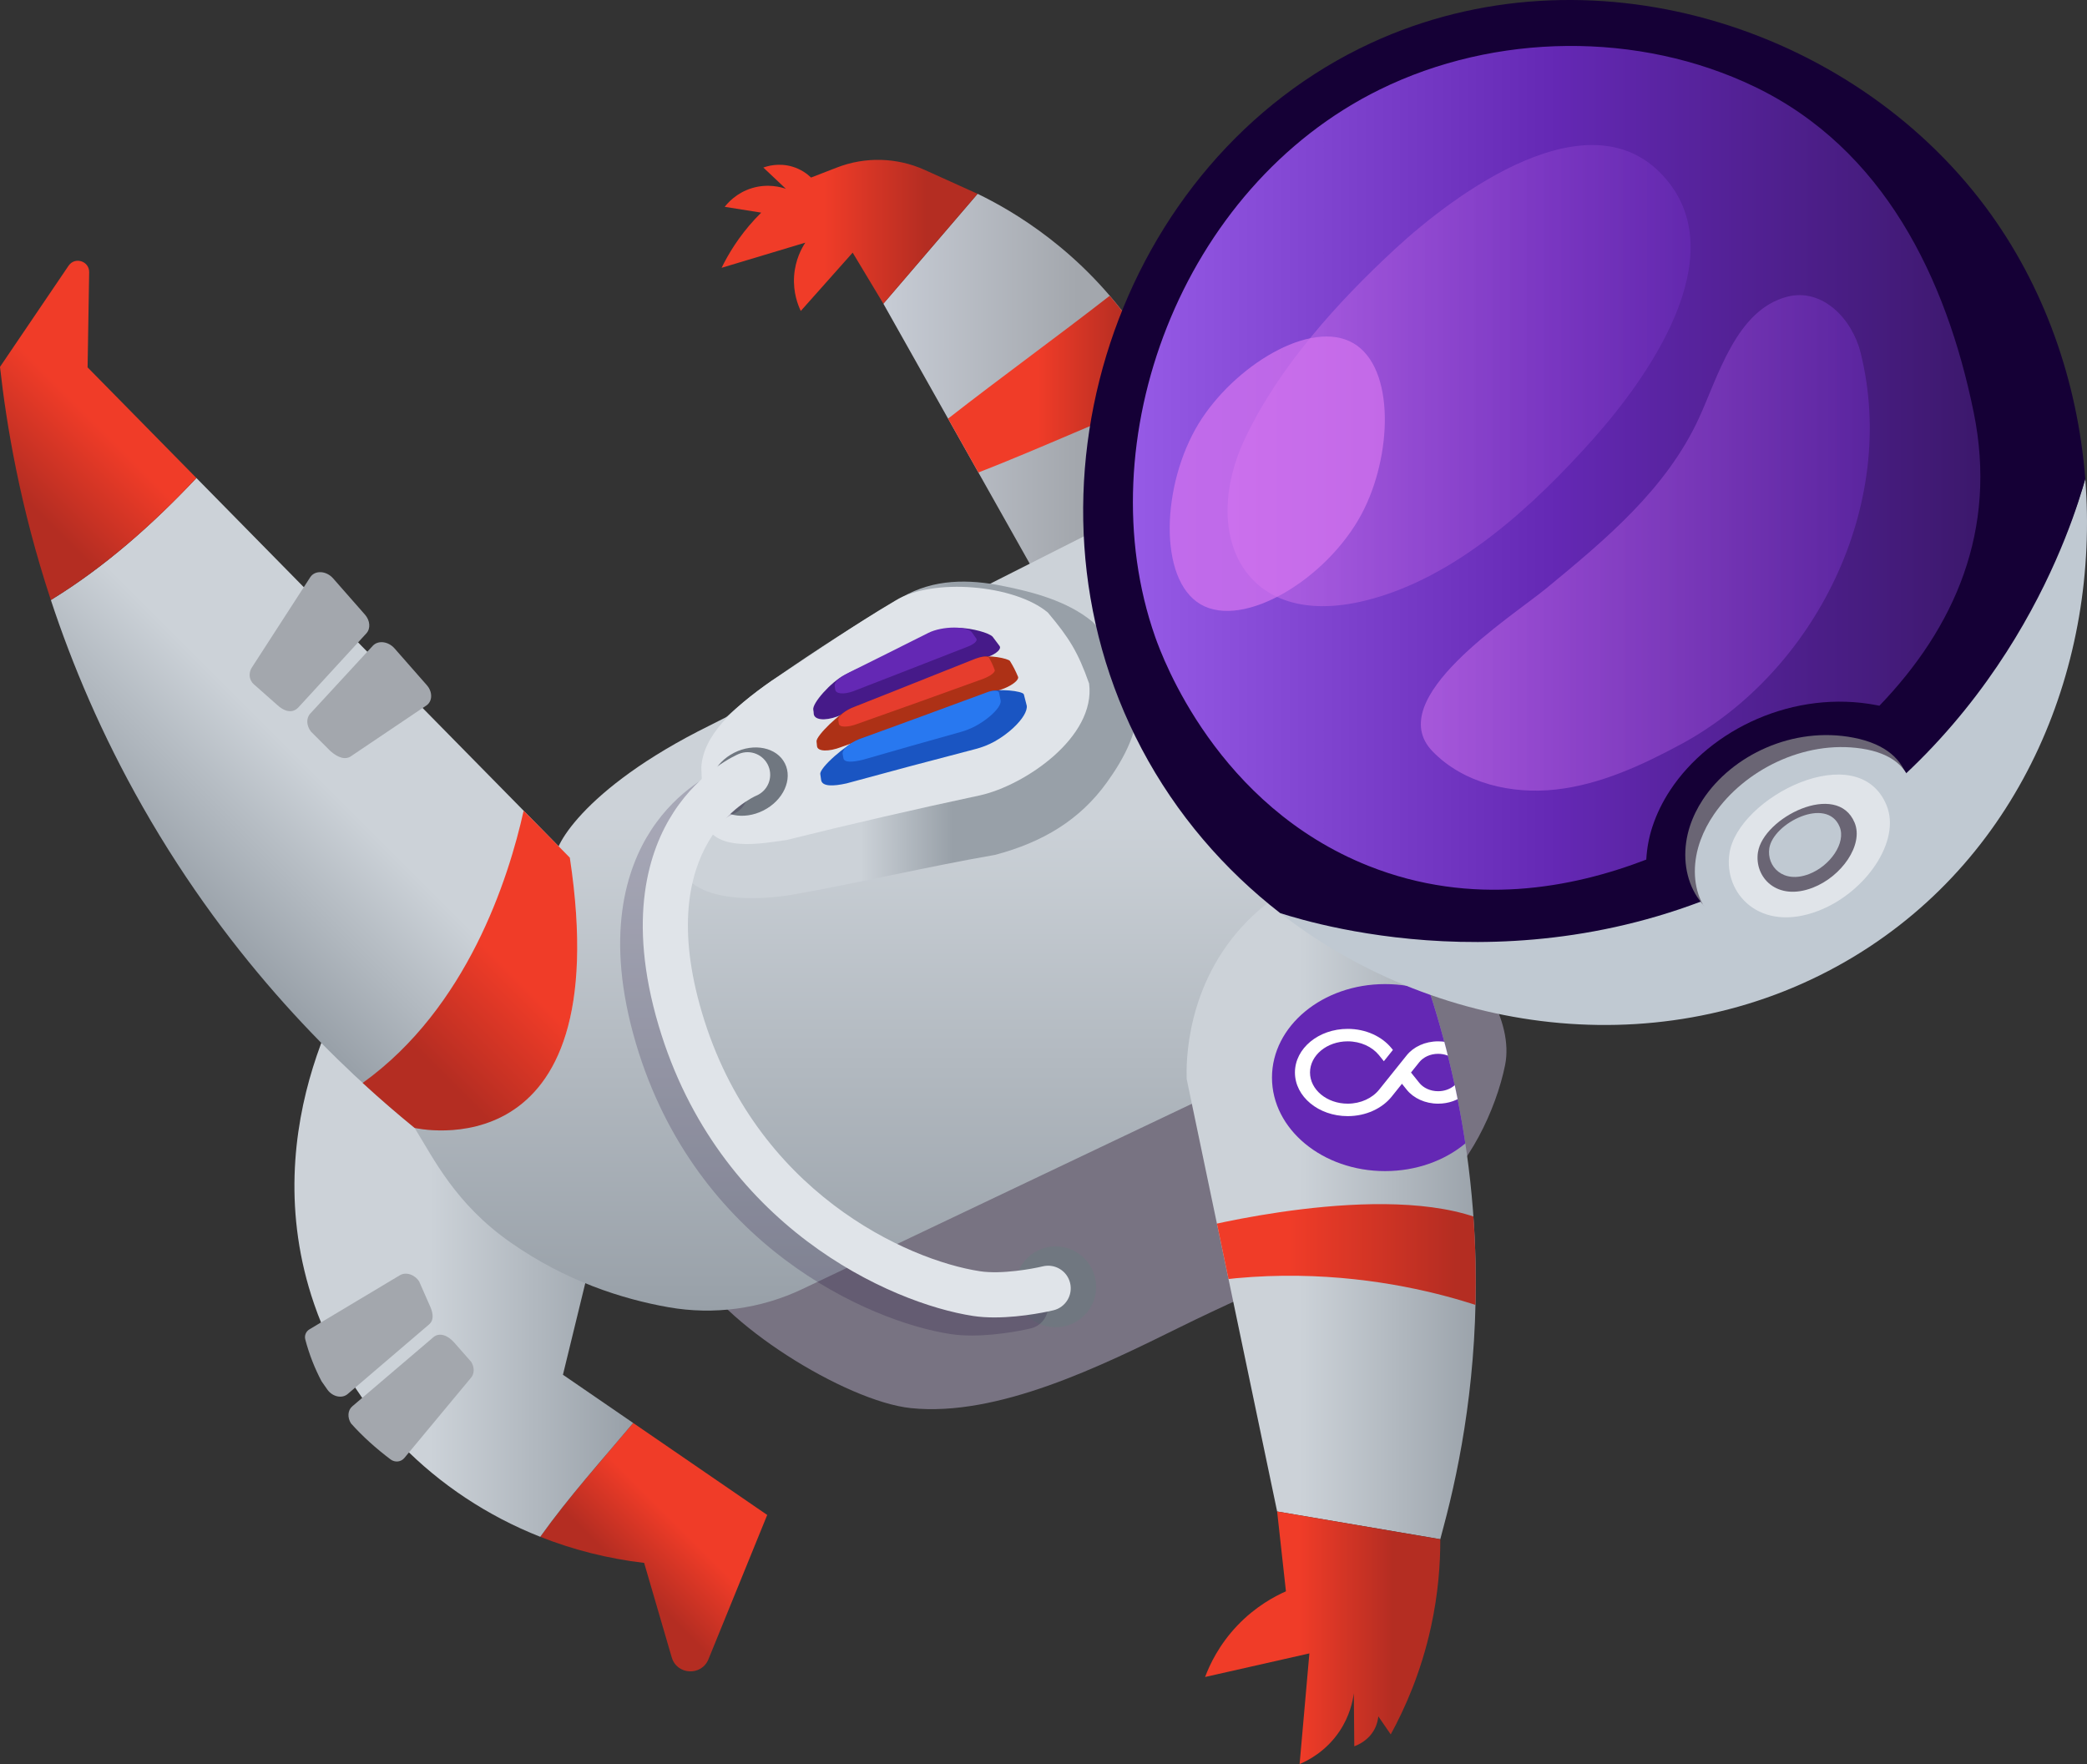 <svg xmlns="http://www.w3.org/2000/svg" xmlns:xlink="http://www.w3.org/1999/xlink" id="Livello_2" data-name="Livello 2" width="1814.85" height="1533.99" viewBox="0 0 1814.85 1533.99"><rect x="0" y="0" width="1814.85" height="1533.99" fill="#333333" stroke="none"/><defs><style>      .cls-1 {        fill: none;      }      .cls-2 {        clip-path: url(#clippath);      }      .cls-3 {        fill: url(#Unbenannter_Verlauf_54-2);      }      .cls-4 {        fill: url(#Unbenannter_Verlauf_54-7);      }      .cls-5 {        fill: url(#Unbenannter_Verlauf_54-5);      }      .cls-6 {        fill: url(#Unbenannter_Verlauf_54-6);      }      .cls-7 {        fill: url(#Unbenannter_Verlauf_54-3);      }      .cls-8 {        fill: url(#Unbenannter_Verlauf_54-4);      }      .cls-9 {        fill: #6a6574;      }      .cls-10 {        fill: #e63d2d;      }      .cls-11 {        fill: #fff;      }      .cls-12 {        fill: #ad3116;      }      .cls-13 {        fill: #c0c9d2;      }      .cls-14 {        fill: #e0e4e9;      }      .cls-15, .cls-16 {        fill: #150036;      }      .cls-17 {        fill: #1a55c2;      }      .cls-18 {        fill: #a3a7ad;      }      .cls-19 {        fill: #707780;      }      .cls-20 {        fill: #6428b4;      }      .cls-21 {        fill: #2878f0;      }      .cls-22 {        fill: #461a89;      }      .cls-23 {        fill: #787382;      }      .cls-16 {        opacity: .2;      }      .cls-24 {        fill: url(#Unbenannter_Verlauf_5);      }      .cls-24, .cls-25 {        opacity: .5;      }      .cls-26 {        fill: url(#Unbenannter_Verlauf_7-2);      }      .cls-27 {        fill: url(#Unbenannter_Verlauf_7-3);      }      .cls-28 {        fill: url(#Unbenannter_Verlauf_7-4);      }      .cls-29 {        fill: url(#Unbenannter_Verlauf_54);      }      .cls-30 {        fill: url(#Unbenannter_Verlauf_14);      }      .cls-31 {        fill: url(#Unbenannter_Verlauf_35);      }      .cls-25 {        fill: url(#Unbenannter_Verlauf_5-2);      }      .cls-32 {        fill: url(#Unbenannter_Verlauf_3);      }      .cls-33 {        fill: url(#Unbenannter_Verlauf_7);      }      .cls-34 {        fill: #d676f0;        opacity: .7;      }    </style><linearGradient id="Unbenannter_Verlauf_35" data-name="Unbenannter Verlauf 35" x1="1049.72" y1="339.23" x2="768.17" y2="339.23" gradientUnits="userSpaceOnUse"><stop offset=".4" stop-color="#a3a7ad"></stop><stop offset="1" stop-color="#c7ccd5"></stop></linearGradient><linearGradient id="Unbenannter_Verlauf_54" data-name="Unbenannter Verlauf 54" x1="824.44" y1="334.04" x2="1018.55" y2="334.04" gradientUnits="userSpaceOnUse"><stop offset=".4" stop-color="#f03c28"></stop><stop offset=".8" stop-color="#b42d22"></stop></linearGradient><linearGradient id="Unbenannter_Verlauf_54-2" data-name="Unbenannter Verlauf 54" x1="637.11" y1="1287.28" x2="528.92" y2="1395.48" xlink:href="#Unbenannter_Verlauf_54"></linearGradient><linearGradient id="Unbenannter_Verlauf_7" data-name="Unbenannter Verlauf 7" x1="256.03" y1="1082.96" x2="550.59" y2="1082.96" gradientUnits="userSpaceOnUse"><stop offset=".4" stop-color="#ccd2d8"></stop><stop offset="1" stop-color="#98a0a8"></stop></linearGradient><linearGradient id="Unbenannter_Verlauf_7-2" data-name="Unbenannter Verlauf 7" x1="795.44" y1="421.62" x2="795.44" y2="1139.66" xlink:href="#Unbenannter_Verlauf_7"></linearGradient><linearGradient id="Unbenannter_Verlauf_7-3" data-name="Unbenannter Verlauf 7" x1="372.64" y1="617.51" x2="181.29" y2="808.87" xlink:href="#Unbenannter_Verlauf_7"></linearGradient><linearGradient id="Unbenannter_Verlauf_54-3" data-name="Unbenannter Verlauf 54" x1="518.86" y1="768.48" x2="330.5" y2="956.83" xlink:href="#Unbenannter_Verlauf_54"></linearGradient><linearGradient id="Unbenannter_Verlauf_54-4" data-name="Unbenannter Verlauf 54" x1="141.9" y1="296.83" x2="-19.41" y2="458.13" xlink:href="#Unbenannter_Verlauf_54"></linearGradient><clipPath id="clippath"><path class="cls-1" d="M1255.29,1327.76c14.87-55.49,29.96-134.66,27.82-230.5-.33-14.56-1.05-29.5-2.23-44.79-10.66-137.72-53.92-243.27-85.08-305.28-1.74,.2-4,.51-6.5,.89-.57,.09-1.03,.15-1.64,.25-2.52,.41-5.36,.94-8.45,1.59-.91,.19-1.8,.39-2.76,.6-3.2,.72-6.59,1.56-10.23,2.59-1,.28-2.02,.61-3.04,.92-3.46,1.04-7.04,2.22-10.78,3.59-.99,.36-1.94,.71-2.95,1.09-2.58,.99-5.2,2.04-7.87,3.21,.02,.05,.05,.1,.07,.15-18.07,7.87-37.9,19.67-56.31,38.19-54.95,55.29-53.81,125.67-53.41,138.01,26.22,125.35,52.44,250.7,78.66,376.05,36.14,6.14,72.28,12.29,108.42,18.43,11.15,1.9,22.3,3.79,33.45,5.69,.94-3.33,1.89-7.17,2.83-10.7Z"></path></clipPath><linearGradient id="Unbenannter_Verlauf_7-4" data-name="Unbenannter Verlauf 7" x1="1021.69" y1="1042.82" x2="1293.47" y2="1042.82" xlink:href="#Unbenannter_Verlauf_7"></linearGradient><linearGradient id="Unbenannter_Verlauf_54-5" data-name="Unbenannter Verlauf 54" x1="976.41" y1="1097.61" x2="1338.25" y2="1097.61" xlink:href="#Unbenannter_Verlauf_54"></linearGradient><linearGradient id="Unbenannter_Verlauf_54-6" data-name="Unbenannter Verlauf 54" x1="627.51" y1="204.7" x2="850.1" y2="204.7" xlink:href="#Unbenannter_Verlauf_54"></linearGradient><linearGradient id="Unbenannter_Verlauf_54-7" data-name="Unbenannter Verlauf 54" x1="1047.95" y1="1424.16" x2="1252.47" y2="1424.16" xlink:href="#Unbenannter_Verlauf_54"></linearGradient><linearGradient id="Unbenannter_Verlauf_14" data-name="Unbenannter Verlauf 14" x1="587.27" y1="643.38" x2="989.32" y2="643.38" gradientUnits="userSpaceOnUse"><stop offset=".4" stop-color="#ccd2d8"></stop><stop offset=".6" stop-color="#98a0a8"></stop></linearGradient><linearGradient id="Unbenannter_Verlauf_3" data-name="Unbenannter Verlauf 3" x1="985.16" y1="406.83" x2="1722.11" y2="406.83" gradientUnits="userSpaceOnUse"><stop offset="0" stop-color="#965ae6"></stop><stop offset=".5" stop-color="#6428b4"></stop><stop offset="1" stop-color="#3c186c"></stop></linearGradient><linearGradient id="Unbenannter_Verlauf_5" data-name="Unbenannter Verlauf 5" x1="1625.94" y1="472.09" x2="1235.57" y2="472.09" gradientUnits="userSpaceOnUse"><stop offset="0" stop-color="#6f2ebf"></stop><stop offset="1" stop-color="#da79f2"></stop></linearGradient><linearGradient id="Unbenannter_Verlauf_5-2" data-name="Unbenannter Verlauf 5" x1="1470.13" y1="326.61" x2="1067.47" y2="326.61" xlink:href="#Unbenannter_Verlauf_5"></linearGradient></defs><g id="ATHLETE"><g><g><path class="cls-23" d="M1025.67,1154.25c74.6-36.81,152.74-66.98,220.41-116.5,30.48-22.3,54.78-72.09,62.77-111.73,7.62-37.85-23.36-89.48-58.59-102.82-31.06-11.76-99.81,17.83-130.64,29.31-127,47.26-256.25,82.6-378.69,142.8l-138.76,104.66c22.94,49.61,132.89,118.51,189.91,124.47,75.63,7.9,166.46-37.06,233.6-70.19Z"></path><path class="cls-31" d="M906.58,509.93c-46.14-81.95-92.28-163.91-138.41-245.86,27.31-31.85,54.62-63.7,81.93-95.55,29.1,14.1,90.76,48.87,139.01,120.2,54.07,79.95,59.97,159.54,60.61,191.64-47.71,9.85-95.42,19.71-143.14,29.56Z"></path><path class="cls-29" d="M824.44,364.02c8.79,15.62,17.58,31.23,26.37,46.85,56.6-22.05,111.27-47.63,167.74-69.06-7.76-17.33-17.34-35.19-29.45-53.08-7.75-11.46-15.87-21.88-24.12-31.52-46.33,36.1-94.28,70.66-140.55,106.82Z"></path><g><path class="cls-3" d="M560.14,1359.03c8,27.38,15.99,54.76,23.99,82.15,4.5,15.4,25.89,16.5,31.94,1.64,17.03-41.82,34.06-83.65,51.09-125.47-38.86-26.67-77.72-53.33-116.57-80-27.37,32.59-55.89,64.09-80.8,99,28.51,11.27,58.83,19.03,90.35,22.68Z"></path><path class="cls-33" d="M531.58,1022.93c-70.88-64.45-141.77-128.9-212.65-193.35-9.74,13.91-99.76,147.33-45.76,304.37,31.98,93,104.82,166.11,196.63,202.4,24.91-34.91,53.43-66.42,80.8-99-20.36-13.97-40.71-27.94-61.07-41.91,14.02-57.5,28.04-115,42.06-172.51Z"></path></g><path class="cls-26" d="M1031.08,421.62l-424.33,214.49c-107.16,55.46-129.22,108.03-122.3,111.07l-123.91,233.61c16.69,26.86,35.52,66.1,83.55,99.69,48.07,33.62,97.26,49.19,137.21,56.24,39.46,6.96,80.09,1.46,116.29-15.73,177.41-84.28,355.47-169.25,532.76-253.4-66.42-148.65-132.85-297.31-199.27-445.97Z"></path><path class="cls-27" d="M495.53,745.81c-108.24-110.05-216.49-220.1-324.73-330.15-38.14,40.53-79.64,77.34-126.58,106.09,18.47,55.99,44.09,116.96,79.78,179.68,78.09,137.25,172.81,227.45,236.55,279.36,0,0,176.84,41.41,134.98-234.99Z"></path><path class="cls-7" d="M495.53,745.81c-13.39-13.61-26.78-27.22-40.17-40.84-13.1,58.99-49.02,171.47-140,236.71,16.18,14.88,31.41,27.89,45.18,39.11,0,0,176.84,41.41,134.98-234.99Z"></path><path class="cls-8" d="M59.62,231.07c-19.87,29.32-39.75,58.64-59.62,87.96,5.6,50.46,17.36,121.34,44.22,202.72,46.93-28.75,88.44-65.57,126.58-106.09-31.54-32.07-63.09-64.14-94.63-96.21,.45-27.57,.91-55.15,1.36-82.72,.16-9.74-12.44-13.72-17.9-5.66Z"></path><g class="cls-2"><path class="cls-28" d="M1021.78,929.83c28.34,135.48,56.68,270.96,85.02,406.43,51.11,8.69,102.22,17.38,153.33,26.07,19.4-68.83,40.94-176.92,30.71-309.09-11.52-148.84-58.28-262.93-91.95-329.95-17.45,2.01-72.96,10.66-119.38,57.37-59.38,59.76-58.16,135.82-57.72,149.16Z"></path><ellipse class="cls-20" cx="1204.42" cy="937.04" rx="98.31" ry="81.31"></ellipse><path class="cls-11" d="M1250.59,905.51c-11.42,0-21.48,4.83-27.34,12.16l-23.99,29.9c-5.88,7.31-15.93,12.14-27.31,12.14-18.07,0-32.77-12.16-32.77-27.1s14.7-27.1,32.77-27.1c11.28,0,21.25,4.74,27.14,11.93l4.31,5.37,7.87-9.82-1.16-1.45c-8.23-10.17-22.25-16.87-38.16-16.87-25.34,0-45.88,16.99-45.88,37.94s20.54,37.94,45.88,37.94c15.98,0,30.05-6.76,38.27-17l8.92-11.13,4.14,5.16c5.87,7.31,15.91,12.13,27.32,12.13,18.1,0,32.77-12.13,32.77-27.1s-14.67-27.1-32.77-27.1Zm0,43.37c-6.86,0-12.91-2.92-16.43-7.34l-7.16-8.92,7.21-8.99c3.53-4.38,9.55-7.27,16.38-7.27,10.84,0,19.66,7.3,19.66,16.26s-8.82,16.26-19.66,16.26Z"></path><path class="cls-5" d="M1038.14,1068.67s166.19-43.35,252.89-7.23c86.71,36.13,27.46,86.71,27.46,86.71,0,0-118.5-56.36-271.68-33.24-153.18,23.12-8.67-46.24-8.67-46.24Z"></path></g><path class="cls-6" d="M804.14,147.76c-24.13-10.9-51.62-11.66-76.31-2.1-7.51,2.91-15.03,5.82-22.54,8.73-3.68-3.51-8.96-7.28-16.09-9.43-12.02-3.62-22.07-.47-25.39,.74,6.53,6.16,13.06,12.33,19.59,18.49-3.89-1.35-15.62-4.87-29.66-.55-13.37,4.11-20.95,12.91-23.53,16.21,10.58,1.68,21.16,3.36,31.74,5.05-1.77,1.75-3.55,3.57-5.32,5.48-14.47,15.6-23.55,31.07-29.12,42.49,24.26-7.29,48.52-14.58,72.77-21.87-2.97,4.54-8.8,14.81-9.74,29.22-.94,14.37,3.47,25.29,5.82,30.18,15.04-16.91,30.08-33.81,45.12-50.72,8.9,14.8,17.8,29.6,26.7,44.4l81.93-95.55-45.96-20.77Z"></path><path class="cls-4" d="M1110.59,1314.33l7.66,69.42c-10.16,4.5-26.58,13.31-42.2,29.69-16.11,16.9-24.17,34.31-28.11,44.81,30.23-6.84,60.46-13.67,90.7-20.51l-8.5,96.24c6.8-2.88,22.8-10.76,34.7-28.53,8.79-13.13,11.49-25.91,12.45-33.06,.13,15.37,.26,30.74,.4,46.1,2.87-1.03,12.16-4.78,17.46-14.62,2.35-4.37,3.15-8.51,3.43-11.39,3.6,5.23,7.2,10.46,10.81,15.69,12.18-22.27,26.27-53.73,34.94-93.24,6.43-29.31,8.21-55.45,8.14-76.47l-141.87-24.12Z"></path></g><g id="knee"><path class="cls-18" d="M364.56,1114.46l9.84,22.35c2.44,5.92,2.77,11.43-1.19,14.79l-70.93,60.63c-4.96,4.21-13.26,2.33-17.69-4.01l-4.96-7.1c-5.94-11.27-10.76-23.35-14.16-36.41,0-.02,0-.04-.01-.06-.88-3.4,.64-6.92,3.64-8.71l78.6-47.02c5.32-3.17,12.99-.66,16.87,5.52Z"></path><path class="cls-18" d="M394.97,1167.42l14.79,16.82c2.91,4.65,2.87,10.16-.11,13.72l-58.08,69.91c-2.96,3.52-8.21,3.99-11.95,1.17-12.59-9.5-24.18-19.86-34.39-31.29-3.3-5.19-2.89-11.45,1.11-14.85l70.53-60.11c5.15-4.38,12.49-1.8,18.11,4.63Z"></path></g><g id="knee-2" data-name="knee"><path class="cls-18" d="M318.55,550.79l-58.98,64.24c-4.79,5.19-11.64,4.6-19.44-2.85l-19.48-17.23c-4.6-4.27-4.3-10.39-1.66-14.47l50.78-78.53c4.07-6.28,13.95-5.79,19.9,.98l27.69,31.52c4.54,5.17,5.05,12.16,1.2,16.34Z"></path><path class="cls-18" d="M371.17,613.18l-65.38,44.02c-5.12,3.94-11.64,1.84-18.27-3.92l-17.04-17.04c-4.08-5.13-4.37-11.73-.69-15.72l54.36-58.94c4.61-5,13.5-3.95,18.93,2.24l28.07,31.96c5.03,5.72,5.04,13.55,.03,17.41Z"></path></g><g><path class="cls-30" d="M589.6,748.83c-.03-.41-.04-.82-.04-1.24-1.5-23.49-1.51-30.74-2.29-53.49,3.38-39.29,54.36-81.85,83.39-101.87,42.35-29.2,74.42-49.86,113.5-72.77,28.04-16.44,58.75-15.75,87.1-10.1,26.13,5.2,56.7,12.98,78.84,31.34,.13,.13,.2,.2,.33,.34,20.07,22.71,27.75,34.7,38.05,63.13,.05,.17,.07,.26,.12,.44,4.32,28.09-11.64,55.7-26.06,75.74-23.45,32.61-55.63,52.01-97.26,63.03-.1,.02-.15,.03-.26,.04-58.58,10.19-118.77,24.46-174.91,34.38-26.35,4.66-91.32,9.93-100.52-28.98Z"></path><path class="cls-14" d="M612.36,712.69c-1.14-19.54-1.94-26.59-2.5-45.49,1.64-27.31,26.74-51.08,60.8-74.96,43.99-28.53,68.4-46.59,108.14-70.09,32.28-19.82,103.36-13.87,132.39,10.48,18.63,22.11,26.31,34.52,35.9,61.75,6,46.73-56.15,88.56-94.6,97.16-56.36,12.03-112.47,24.95-168.39,38.88-20.27,2.75-64.84,11.96-71.75-17.73Z"></path><path class="cls-22" d="M728.02,623.07c43.68-17.3,87.44-34.41,131.07-51.84h0c.06-.02,.09-.03,.15-.06,7.28-2.71,11.88-6.89,9.96-9.48-1.83-2.48-3.83-5.13-6.03-8.03-3.19-3.44-17.75-7.22-27.75-7.62-10.67-.43-16.53,1.61-24.17,5.65-.51,.27,.32,1.92-.19,2.2-28.8,15.56-47.9,18.19-76.85,33.19-11.57,5.99-28.16,24.52-26.98,30.18,.21,1,.33,2.01,.36,3.04,.14,5.82,9.51,6.72,20.43,2.76Z"></path><path class="cls-12" d="M878.26,574.8c-1.36-2.2-19.13-5.78-26.54-3.03-.05,.02,1.2,3.59,1.15,3.6-44.42,17.84-67.13,22.23-111.59,39.98-10.82,3.99-31.75,24.67-31.22,29.33,.13,1.37,.27,2.74,.41,4.12,.4,4.73,10,5.1,21.19,.76,47.24-16.82,94.47-33.65,141.54-50.92l.16-.06c7.68-3.09,12.91-7.64,11.94-10.02-2-4.9-4.24-9.25-7.03-13.76Z"></path><path class="cls-17" d="M881.23,632.88c8.07-7.55,12.21-14.6,11.64-19.21-.86-3.59-1.7-6.84-2.53-9.84-.86-3.09-22.91-5.29-30.58-2.24-.06,.02-.99,4.16-1.04,4.18-47.27,17.44-64.02,19.91-111.43,36.95-11.22,4.41-34.79,24.87-33.97,30.42,.23,1.65,.47,3.34,.72,5.08,.83,5.89,10.62,5.56,22.13,2.99,37.28-10.17,74.64-20.15,112.01-29.84,5.68-1.47,11.4-3.65,16.58-6.53,5.94-3.3,11.68-7.48,16.47-11.96Z"></path><path class="cls-20" d="M741.86,601.14c33.15-12.9,66.32-25.75,99.43-38.75h0s.07-.03,.11-.04c5.46-1.99,8.95-5.11,7.62-7.04-1.27-1.84-2.64-3.76-4.14-5.8-2.19-2.41-7.8-3.8-15.18-3.8-7.88,0-16.43,1.64-22.39,4.62-.4,.2-.81,.41-1.21,.61-22.45,11.35-45.28,22.61-67.71,33.81-8.8,4.39-13.43,8.56-12.44,12.5,.17,.7,.29,1.41,.33,2.13,.22,4.1,7.34,4.7,15.58,1.76Z"></path><path class="cls-10" d="M860.08,571.99c-.94-1.64-6.26-1.28-11.95,.84-.05,.02-.07,.03-.12,.04h0c-34.82,13.92-69.69,27.73-104.53,41.61-8.42,3.11-14.95,8.44-14.46,11.79,.13,.99,.26,1.97,.38,2.95,.39,3.4,7.83,3.47,16.47,.15,36.58-12.98,73.13-26.01,109.6-39.27h0s.07-.03,.12-.05c5.88-2.32,10.05-5.64,9.41-7.42-1.34-3.75-2.95-7.19-4.94-10.65Z"></path><path class="cls-21" d="M860.63,623c6.36-5.35,9.79-10.31,9.59-13.57-.47-2.53-.96-4.89-1.47-7.1-.53-2.29-5.87-2.21-11.73,.13-.04,.02-.09,.03-.13,.05-36.49,13.52-73.04,26.89-109.61,40.22-8.64,3.42-15.22,9.13-14.49,13.02,.2,1.16,.41,2.33,.63,3.53,.71,4.07,8.17,3.51,16.94,1.38,28.27-8.17,56.59-16.2,84.93-24.13,4.27-1.2,8.59-2.86,12.57-4.96,4.55-2.41,9.01-5.4,12.78-8.57Z"></path></g><circle class="cls-19" cx="917.99" cy="1119.09" r="35.16" transform="translate(-406.33 534.93) rotate(-26.84)"></circle><ellipse class="cls-19" cx="651.13" cy="679.73" rx="35.16" ry="28.14" transform="translate(-236.73 367.14) rotate(-26.84)"></ellipse><path class="cls-16" d="M845.24,1161.34c-6.32,0-12.67-.37-18.7-1.29-71.93-11.01-221.65-77.93-273.45-252.42-27.87-93.85-8.36-152.67,12.91-185.49,23.9-36.88,55.57-50.29,56.91-50.84,10.02-4.14,21.53,.62,25.68,10.66,4.13,9.99-.58,21.44-10.53,25.63-4.02,1.75-90.99,41.61-47.27,188.85,46.19,155.57,178.3,215.03,241.71,224.73,18.64,2.86,45.77-2.11,54.65-4.26,10.58-2.55,21.19,3.92,23.74,14.47,2.56,10.55-3.92,21.18-14.47,23.74-1.29,.31-25.97,6.21-51.17,6.21Z"></path><path class="cls-14" d="M864.91,1145.6c-6.32,0-12.67-.37-18.7-1.29-71.93-11.01-221.65-77.93-273.45-252.42-27.87-93.85-8.36-152.67,12.91-185.49,23.9-36.88,55.57-50.29,56.91-50.84,10.02-4.14,21.53,.62,25.68,10.66,4.13,9.99-.58,21.44-10.53,25.63-4.02,1.75-90.99,41.61-47.27,188.85,46.19,155.57,178.3,215.03,241.71,224.73,18.64,2.86,45.77-2.11,54.65-4.26,10.58-2.55,21.19,3.92,23.74,14.47,2.56,10.55-3.92,21.18-14.47,23.74-1.29,.31-25.97,6.21-51.17,6.21Z"></path><g><path class="cls-13" d="M1558.28,743.5c-205.86,119.7-411,60.89-445,50.52,140.82,109.3,341.44,132.95,498.98,37.74,147.14-88.91,213.65-255.47,201.09-415.34-11.47,39.2-68.54,218.61-255.07,327.07Z"></path><path class="cls-15" d="M1555.7,747.83c191.29-109.33,247.28-294.42,257.65-331.4-6.66-84.86-35.59-167.83-86.6-236.3C1608.92,21.96,1380.3-49.52,1192.18,37.43c-220.06,101.71-318.07,389.39-199.35,613.77,30.14,56.96,71.72,105.01,120.45,142.83,33.15,10.53,236.63,71.42,442.42-46.2Z"></path><path class="cls-32" d="M1436.98,718.74c3.6-10.96,8.78-21.52,15.32-31.48,34.92-53.14,107.66-88.08,180.1-73.98,.66,.13,1.28,.28,1.92,.41,65.21-67.82,102.98-152.37,81.97-255.26-23.88-117-78.55-229.19-190.43-283.01-100.86-48.52-225.8-46.85-326.04,2.44-173.36,85.25-254.83,306.39-195.34,475.79,6.63,18.87,53.92,146.97,185.69,199.35,90.07,35.8,176.94,19.27,241.43-5.54,.5-9.63,2.29-19.34,5.37-28.73Z"></path><path class="cls-24" d="M1554.12,258.03c-44.26,11.42-59.98,69.26-76.79,105.7-28.39,61.54-80.87,105.15-132.01,147.34-31.09,25.66-143.85,96.52-99.59,142.27,26.95,27.86,68.71,37.52,107.23,33.21,38.52-4.31,74.53-20.93,108.66-39.31,116.68-62.86,189.33-208.22,156.35-340.59-7.33-29.4-33.26-56.51-63.85-48.62Z"></path><path class="cls-25" d="M1213.6,216.07c-50.38,46.52-100.81,102.26-130.64,164.51-39.86,83.19-2.02,168.04,104.59,141.61,78.4-19.44,146.31-82.49,198.28-140.93,47.03-52.88,120.75-156.71,63.35-225.09-64.86-77.25-185.2,13.39-235.58,59.9Z"></path><path class="cls-34" d="M1042.27,368.46c30.25-49.68,97.41-91.7,134.64-69.99,36.7,21.41,33.75,98.62,7.15,148.48-30.1,56.41-102.6,100.52-140.08,78.51-36.94-21.69-33.92-104.1-1.71-157Z"></path><path class="cls-9" d="M1480.73,695.41c-4.77,7.25-8.54,14.95-11.17,22.94-12.31,37.52,3.22,81.69,50.63,88.03,98.33,13.14,204.63-142.91,91.8-164.89-52.8-10.28-105.82,15.19-131.27,53.92Z"></path><path class="cls-13" d="M1490.54,708.03c-4.88,7.13-8.83,14.65-11.69,22.4-13.41,36.37-.41,77.91,44.8,81.94,93.74,8.35,202.37-145.28,95.09-161.45-50.2-7.57-102.13,19.03-128.2,57.12Z"></path><path class="cls-14" d="M1503.92,742c-5.3,35.06,26.51,69.6,77.39,49.99,40.83-15.74,72.16-60.61,59.19-91.87-24.77-59.66-129.16-7.13-136.58,41.88Z"></path><path class="cls-9" d="M1528.69,741.16c-3.26,21.58,16.32,42.85,47.64,30.77,25.13-9.69,44.42-37.31,36.44-56.55-15.25-36.73-79.51-4.39-84.07,25.78Z"></path><path class="cls-13" d="M1538.58,737.64c-2.37,15.7,11.87,31.16,34.64,22.38,18.28-7.05,32.31-27.14,26.5-41.13-11.09-26.71-57.82-3.19-61.14,18.75Z"></path></g></g></g></svg>
